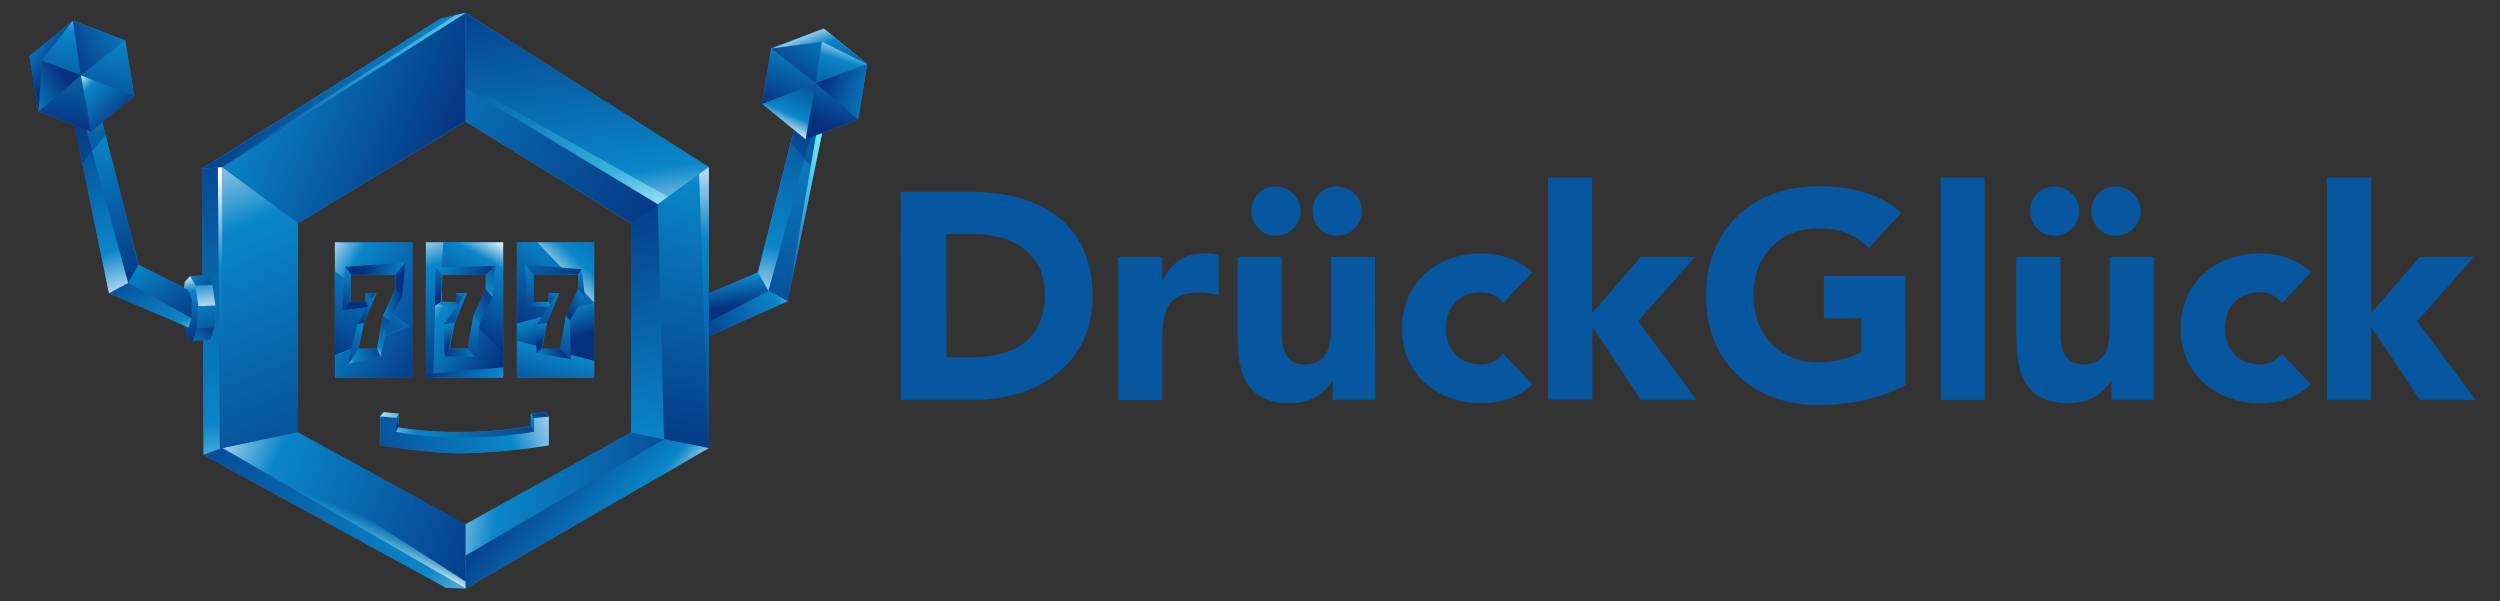 <?xml version="1.0" encoding="utf-8"?>
<!-- Generator: Adobe Illustrator 21.0.0, SVG Export Plug-In . SVG Version: 6.00 Build 0)  -->
<svg version="1.1" id="uuid-d76f31ad-7a06-4c34-9079-18742ecefdd4"
	 xmlns="http://www.w3.org/2000/svg" xmlns:xlink="http://www.w3.org/1999/xlink" x="0px" y="0px" viewBox="0 0 948 228"
	 style="enable-background:new 0 0 948 228;" xml:space="preserve">
<rect x="0" y="0" width="948" height="228" fill="#333333" stroke="none"/>
<style type="text/css">
	.st0{fill:#0757A0;}
	.st1{display:none;}
	.st2{display:inline;fill:#0757A0;}
	.st3{fill:#1B7BD2;}
	.st4{fill:url(#SVGID_1_);}
	.st5{fill:url(#SVGID_2_);}
	.st6{fill:url(#SVGID_3_);}
	.st7{fill:url(#SVGID_4_);}
	.st8{fill:url(#SVGID_5_);}
	.st9{fill:url(#SVGID_6_);}
	.st10{fill:url(#SVGID_7_);}
	.st11{opacity:0.44;fill:#05317E;enable-background:new    ;}
	.st12{fill:url(#SVGID_8_);}
	.st13{fill:url(#SVGID_9_);}
	.st14{fill:url(#SVGID_10_);}
	.st15{fill:url(#SVGID_11_);}
	.st16{fill:url(#SVGID_12_);}
	.st17{fill:url(#SVGID_13_);}
	.st18{fill:url(#SVGID_14_);}
	.st19{fill:url(#SVGID_15_);}
	.st20{fill:url(#SVGID_16_);}
	.st21{fill:url(#SVGID_17_);}
	.st22{fill:url(#SVGID_18_);}
	.st23{fill:url(#SVGID_19_);}
	.st24{fill:url(#SVGID_20_);}
	.st25{fill:url(#SVGID_21_);}
	.st26{fill:#00A5F8;}
	.st27{fill:url(#SVGID_22_);}
	.st28{fill:url(#SVGID_23_);}
	.st29{fill:url(#SVGID_24_);}
	.st30{fill:url(#SVGID_25_);}
	.st31{fill:url(#SVGID_26_);}
	.st32{fill:url(#SVGID_27_);}
	.st33{fill:url(#SVGID_28_);}
	.st34{fill:url(#SVGID_29_);}
	.st35{fill:url(#SVGID_30_);}
	.st36{fill:url(#SVGID_31_);}
	.st37{fill:url(#SVGID_32_);}
	.st38{fill:url(#SVGID_33_);}
	.st39{fill:url(#SVGID_34_);}
	.st40{fill:url(#SVGID_35_);}
	.st41{fill:url(#SVGID_36_);}
	.st42{fill:url(#SVGID_37_);}
	.st43{fill:url(#SVGID_38_);}
	.st44{fill:url(#SVGID_39_);}
	.st45{fill:url(#SVGID_40_);}
	.st46{fill:url(#SVGID_41_);}
	.st47{fill:url(#SVGID_42_);}
	.st48{fill:url(#SVGID_43_);}
	.st49{fill:url(#SVGID_44_);}
	.st50{fill:url(#SVGID_45_);}
	.st51{fill:url(#SVGID_46_);}
	.st52{fill:url(#SVGID_47_);}
	.st53{fill:url(#SVGID_48_);}
	.st54{fill:url(#SVGID_49_);}
	.st55{fill:url(#SVGID_50_);}
	.st56{fill:url(#SVGID_51_);}
	.st57{fill:url(#SVGID_52_);}
	.st58{fill:url(#SVGID_53_);}
	.st59{fill:url(#SVGID_54_);}
	.st60{fill:url(#SVGID_55_);}
	.st61{fill:url(#SVGID_56_);}
	.st62{fill:url(#SVGID_57_);}
	.st63{fill:url(#SVGID_58_);}
	.st64{fill:url(#SVGID_59_);}
	.st65{fill:url(#SVGID_60_);}
	.st66{fill:url(#SVGID_61_);}
	.st67{fill:url(#SVGID_62_);}
	.st68{fill:url(#SVGID_63_);}
	.st69{fill:url(#SVGID_64_);}
	.st70{fill:url(#SVGID_65_);}
	.st71{fill:url(#SVGID_66_);}
	.st72{fill:url(#SVGID_67_);}
	.st73{fill:url(#SVGID_68_);}
	.st74{fill:url(#SVGID_69_);}
	.st75{fill:url(#SVGID_70_);}
	.st76{fill:url(#SVGID_71_);}
	.st77{fill:url(#SVGID_72_);}
	.st78{fill:url(#SVGID_73_);}
	.st79{fill:url(#SVGID_74_);}
	.st80{fill:url(#SVGID_75_);}
	.st81{fill:url(#SVGID_76_);}
	.st82{fill:url(#SVGID_77_);}
	.st83{fill:url(#SVGID_78_);}
	.st84{fill:url(#SVGID_79_);}
	.st85{fill:url(#SVGID_80_);}
	.st86{fill:url(#SVGID_81_);}
	.st87{fill:none;}
	.st88{fill:url(#SVGID_82_);}
	.st89{fill:url(#SVGID_83_);}
	.st90{fill:url(#SVGID_84_);}
	.st91{fill:url(#SVGID_85_);}
	.st92{fill:url(#SVGID_86_);}
	.st93{fill:url(#SVGID_87_);}
	.st94{fill:url(#SVGID_88_);}
	.st95{fill:url(#SVGID_89_);}
	.st96{fill:url(#SVGID_90_);}
	.st97{fill:url(#SVGID_91_);}
</style>
<g>
	<g>
		<path class="st0" d="M341.5,72.7h26.1c25.4,0,46.7,10.8,46.7,39.7c0,25.5-20.8,39.2-44.4,39.2h-28.4L341.5,72.7L341.5,72.7z
			 M358.9,135.5h9c16.2,0,28.3-6.1,28.3-24.1c0-15.5-12.4-22.7-27.1-22.7h-10.3L358.9,135.5L358.9,135.5z"/>
		<path class="st0" d="M424,97.4h16.7v8.7h0.2c3.6-6.6,8.2-10,15.6-10c1.9,0,4,0.1,5.6,0.6V112c-2.3-0.7-4.7-1.1-7.1-1.1
			c-12.7,0-14.3,7.4-14.3,18.2v22.6H424V97.4L424,97.4z"/>
		<path class="st0" d="M521.5,151.6h-16.1v-7.4h-0.2c-2.2,4.2-7.7,8.7-15.8,8.7c-16.9,0-20.1-11.1-20.1-25.6V97.4H486v26.5
			c0,6.2,0.1,14.3,8.7,14.3s10-6.8,10-13.8v-27h16.7L521.5,151.6L521.5,151.6z M474.5,79.8c0-4.8,4.1-9.1,9-9.1s9.7,3.8,9.7,9.1
			s-4,9.6-9.5,9.6C478.3,89.4,474.5,84.9,474.5,79.8z M497.7,79.8c0-4.8,4.1-9.1,9-9.1s9.7,3.8,9.7,9.1s-4,9.6-9.5,9.6
			S497.7,84.9,497.7,79.8z"/>
		<path class="st0" d="M570,114.9c-1.7-2.3-4.8-4.1-8.3-4.1c-8.4,0-13.4,5.6-13.4,13.7c0,8.1,5,13.7,13.4,13.7
			c3.7,0,6.4-1.9,8.3-4.1l11,11.6c-5.2,5.4-12.9,7.2-19.3,7.2c-16.7,0-30.1-11.1-30.1-28.4s13.4-28.4,30.1-28.4
			c6.4,0,14,1.9,19.3,7.2L570,114.9L570,114.9z"/>
		<path class="st0" d="M587,67.3h16.7v51.5l18.5-21.4h20.5l-21.5,24.4l22.1,29.8h-21.1L604,124.1h-0.2v27.4H587V67.3L587,67.3z"/>
		<path class="st0" d="M722.6,146c-10.3,5.4-21.5,7.6-33.1,7.6c-24.6,0-42.6-16.2-42.6-41.5s17.9-41.5,42.6-41.5
			c12.5,0,23.5,2.8,31.4,10.1l-12.3,13.4c-4.7-4.9-10.4-7.5-19.2-7.5c-14.8,0-24.5,10.7-24.5,25.4s9.7,25.4,24.5,25.4
			c7.6,0,13.1-2.1,16.4-3.9v-12.8h-14.2v-16.1h30.9L722.6,146L722.6,146z"/>
		<path class="st0" d="M735.9,67.3h16.7v84.3h-16.7V67.3z"/>
		<path class="st0" d="M816.8,151.6h-16.1v-7.4h-0.2c-2.2,4.2-7.7,8.7-15.8,8.7c-16.9,0-20.1-11.1-20.1-25.6V97.4h16.7v26.5
			c0,6.2,0.1,14.3,8.7,14.3c8.6,0,10-6.8,10-13.8v-27h16.7L816.8,151.6L816.8,151.6z M769.8,79.8c0-4.8,4.1-9.1,9-9.1
			s9.7,3.8,9.7,9.1s-4,9.6-9.5,9.6S769.8,84.9,769.8,79.8z M793,79.8c0-4.8,4.1-9.1,9-9.1s9.7,3.8,9.7,9.1s-4,9.6-9.5,9.6
			C796.8,89.4,793,84.9,793,79.8L793,79.8z"/>
		<path class="st0" d="M865.3,114.9c-1.7-2.3-4.8-4.1-8.2-4.1c-8.4,0-13.4,5.6-13.4,13.7c0,8.1,5,13.7,13.4,13.7
			c3.7,0,6.4-1.9,8.2-4.1l11,11.6c-5.2,5.4-12.9,7.2-19.3,7.2c-16.7,0-30.1-11.1-30.1-28.4s13.4-28.4,30.1-28.4
			c6.4,0,14,1.9,19.3,7.2L865.3,114.9L865.3,114.9z"/>
		<path class="st0" d="M882.4,67.3h16.7v51.5l18.5-21.4h20.5l-21.5,24.4l22.1,29.8h-21.1l-18.3-27.4h-0.2v27.4h-16.7V67.3
			L882.4,67.3z"/>
	</g>
	<g class="st1">
		<path class="st2" d="M382.8,186.9h16.6c2.8,0,5.4,0.4,8,1.3s4.9,2.2,6.8,3.9c2,1.7,3.6,3.9,4.8,6.6c1.2,2.6,1.8,5.7,1.8,9.3
			s-0.7,6.7-2,9.4c-1.4,2.6-3.1,4.8-5.3,6.5c-2.2,1.7-4.6,3-7.2,3.9s-5.2,1.3-7.8,1.3h-15.7L382.8,186.9L382.8,186.9z M395.9,222.3
			c2.3,0,4.6-0.3,6.6-0.8c2.1-0.5,3.9-1.4,5.4-2.5c1.6-1.1,2.8-2.6,3.7-4.4c0.9-1.8,1.3-4,1.3-6.6s-0.4-4.7-1.2-6.5
			s-1.9-3.3-3.3-4.4s-3.1-2-5-2.5s-4-0.8-6.3-0.8h-6.8v28.6h5.6V222.3z"/>
		<path class="st2" d="M433,217.3c0.2,2.1,1.1,3.8,2.5,5s3.2,1.8,5.2,1.8c1.8,0,3.3-0.4,4.5-1.1s2.3-1.7,3.2-2.8l5.1,3.9
			c-1.7,2.1-3.5,3.5-5.6,4.4s-4.2,1.3-6.5,1.3c-2.1,0-4.2-0.4-6.1-1.1s-3.6-1.7-4.9-3s-2.5-2.9-3.3-4.7c-0.8-1.8-1.2-3.9-1.2-6.2
			s0.4-4.3,1.2-6.2c0.8-1.8,1.9-3.4,3.3-4.7c1.4-1.3,3-2.3,4.9-3s3.9-1.1,6.1-1.1c2,0,3.8,0.3,5.4,1c1.7,0.7,3,1.7,4.2,3
			s2.1,2.9,2.7,4.8c0.7,1.9,1,4.1,1,6.6v2L433,217.3L433,217.3z M447.7,211.9c0-2.1-0.7-3.8-2-5s-3-1.8-5.3-1.8
			c-2.1,0-3.8,0.6-5.1,1.8c-1.3,1.2-2,2.9-2.3,4.9h14.7V211.9z"/>
		<path class="st2" d="M460.6,190.8c0-1.1,0.4-2.1,1.3-3s1.9-1.3,3.2-1.3s2.4,0.4,3.3,1.2s1.3,1.8,1.3,3.1c0,1.2-0.4,2.3-1.3,3.1
			c-0.9,0.8-2,1.2-3.3,1.2s-2.4-0.4-3.2-1.3S460.6,191.9,460.6,190.8z M461.6,200.5h7.1v28.6h-7.1V200.5z"/>
		<path class="st2" d="M477.2,200.5h6.8v4.6h0.1c0.7-1.4,1.7-2.7,3.1-3.7s3.3-1.6,5.7-1.6c1.9,0,3.5,0.3,4.8,1
			c1.3,0.6,2.4,1.5,3.2,2.5c0.8,1,1.4,2.2,1.8,3.6s0.5,2.8,0.5,4.2v18h-7.1v-14.5c0-0.8,0-1.7-0.1-2.7s-0.3-1.9-0.6-2.7
			c-0.3-0.9-0.9-1.6-1.6-2.1c-0.7-0.6-1.7-0.9-2.9-0.9c-1.2,0-2.2,0.2-3,0.6s-1.5,0.9-2,1.6s-0.9,1.4-1.2,2.3
			c-0.2,0.9-0.3,1.8-0.3,2.7V229h-7.1L477.2,200.5L477.2,200.5z"/>
		<path class="st2" d="M517.1,217.3c0.2,2.1,1.1,3.8,2.5,5s3.2,1.8,5.2,1.8c1.8,0,3.3-0.4,4.5-1.1s2.3-1.7,3.2-2.8l5.1,3.9
			c-1.7,2.1-3.5,3.5-5.6,4.4s-4.2,1.3-6.5,1.3c-2.1,0-4.2-0.4-6.1-1.1c-1.9-0.7-3.6-1.7-4.9-3c-1.4-1.3-2.5-2.9-3.3-4.7
			c-0.8-1.8-1.2-3.9-1.2-6.2s0.4-4.3,1.2-6.2c0.8-1.8,1.9-3.4,3.3-4.7c1.4-1.3,3-2.3,4.9-3s3.9-1.1,6.1-1.1c2,0,3.8,0.3,5.4,1
			c1.7,0.7,3.1,1.7,4.2,3s2.1,2.9,2.7,4.8c0.7,1.9,1,4.1,1,6.6v2L517.1,217.3L517.1,217.3z M531.7,211.9c0-2.1-0.7-3.8-2-5
			s-3-1.8-5.3-1.8c-2.1,0-3.8,0.6-5.1,1.8s-2,2.9-2.3,4.9h14.7V211.9z"/>
		<path class="st2" d="M562.9,208.2c0-3.4,0.6-6.4,1.7-9.2c1.1-2.8,2.7-5.1,4.6-7s4.3-3.4,7-4.5c2.7-1,5.7-1.6,9-1.6s6.3,0.4,9,1.5
			c2.7,1,5.1,2.5,7.1,4.4s3.5,4.3,4.6,7s1.7,5.8,1.7,9.2c0,3.4-0.6,6.3-1.7,9c-1.1,2.7-2.7,5-4.6,7c-2,1.9-4.3,3.5-7.1,4.6
			c-2.7,1.1-5.7,1.7-9,1.7s-6.2-0.5-9-1.6s-5.1-2.5-7-4.5c-2-1.9-3.5-4.2-4.6-6.9C563.5,214.4,562.9,211.5,562.9,208.2L562.9,208.2z
			 M570.8,207.7c0,2.3,0.3,4.3,1,6.2c0.7,1.9,1.7,3.6,2.9,4.9c1.3,1.4,2.8,2.5,4.6,3.3s3.7,1.2,5.9,1.2s4.2-0.4,6-1.2
			s3.3-1.9,4.6-3.3s2.3-3,2.9-4.9c0.7-1.9,1-4,1-6.2c0-2.1-0.3-4.1-1-5.9s-1.7-3.4-2.9-4.8c-1.3-1.4-2.8-2.4-4.6-3.2
			c-1.8-0.8-3.8-1.2-6-1.2s-4.2,0.4-5.9,1.2c-1.8,0.8-3.3,1.8-4.6,3.2c-1.3,1.4-2.3,3-2.9,4.8C571.1,203.6,570.8,205.6,570.8,207.7z
			"/>
		<path class="st2" d="M614.6,200.5h6.8v4.6h0.1c0.7-1.4,1.7-2.7,3.1-3.7c1.4-1,3.3-1.6,5.7-1.6c1.9,0,3.5,0.3,4.8,1
			c1.3,0.6,2.4,1.5,3.2,2.5s1.4,2.2,1.8,3.6c0.4,1.3,0.5,2.8,0.5,4.2v18h-7.1v-14.5c0-0.8,0-1.7-0.1-2.7s-0.3-1.9-0.6-2.7
			s-0.9-1.6-1.6-2.1c-0.7-0.6-1.7-0.9-2.9-0.9s-2.2,0.2-3,0.6s-1.5,0.9-2,1.6s-0.9,1.4-1.2,2.3c-0.2,0.9-0.4,1.8-0.4,2.7V229h-7.1
			V200.5L614.6,200.5z"/>
		<path class="st2" d="M649,184.1h7.1v45H649V184.1z"/>
		<path class="st2" d="M663.7,190.8c0-1.1,0.4-2.1,1.3-3c0.9-0.9,1.9-1.3,3.2-1.3s2.4,0.4,3.3,1.2c0.9,0.8,1.3,1.8,1.3,3.1
			c0,1.2-0.4,2.3-1.3,3.1c-0.9,0.8-2,1.2-3.3,1.2s-2.4-0.4-3.2-1.3C664.1,192.9,663.7,191.9,663.7,190.8z M664.7,200.5h7.1v28.6
			h-7.1V200.5z"/>
		<path class="st2" d="M680.3,200.5h6.8v4.6h0.1c0.7-1.4,1.7-2.7,3.1-3.7c1.4-1,3.3-1.6,5.7-1.6c1.9,0,3.5,0.3,4.8,1
			c1.3,0.6,2.4,1.5,3.2,2.5s1.4,2.2,1.8,3.6c0.3,1.3,0.5,2.8,0.5,4.2v18h-7.1v-14.5c0-0.8,0-1.7-0.1-2.7s-0.3-1.9-0.6-2.7
			c-0.3-0.9-0.9-1.6-1.6-2.1c-0.7-0.6-1.7-0.9-2.9-0.9s-2.2,0.2-3,0.6s-1.5,0.9-2,1.6s-0.9,1.4-1.2,2.3c-0.2,0.9-0.3,1.8-0.3,2.7
			V229h-7.1L680.3,200.5L680.3,200.5z"/>
		<path class="st2" d="M720.2,217.3c0.2,2.1,1.1,3.8,2.5,5s3.2,1.8,5.2,1.8c1.8,0,3.3-0.4,4.5-1.1s2.3-1.7,3.2-2.8l5.1,3.9
			c-1.7,2.1-3.5,3.5-5.6,4.4s-4.2,1.3-6.5,1.3c-2.1,0-4.2-0.4-6.1-1.1c-1.9-0.7-3.6-1.7-4.9-3c-1.4-1.3-2.5-2.9-3.3-4.7
			c-0.8-1.8-1.2-3.9-1.2-6.2s0.4-4.3,1.2-6.2c0.8-1.8,1.9-3.4,3.3-4.7c1.4-1.3,3-2.3,4.9-3s3.9-1.1,6.1-1.1c2,0,3.8,0.3,5.4,1
			c1.7,0.7,3.1,1.7,4.2,3s2.1,2.9,2.7,4.8c0.7,1.9,1,4.1,1,6.6v2L720.2,217.3L720.2,217.3z M734.8,211.9c0-2.1-0.7-3.8-2-5
			s-3-1.8-5.3-1.8c-2.1,0-3.8,0.6-5.1,1.8s-2,2.9-2.3,4.9h14.7V211.9z"/>
		<path class="st2" d="M789,196c-0.8-1.1-1.9-2-3.2-2.5s-2.7-0.8-4.2-0.8c-0.9,0-1.7,0.1-2.5,0.3s-1.5,0.5-2.2,1
			c-0.7,0.4-1.2,1-1.6,1.7c-0.4,0.7-0.6,1.5-0.6,2.5c0,1.4,0.5,2.5,1.5,3.3s2.2,1.4,3.7,2s3.1,1.1,4.8,1.6s3.4,1.2,4.8,2.1
			s2.7,2.1,3.7,3.6s1.5,3.5,1.5,6c0,2.3-0.4,4.2-1.3,5.9c-0.8,1.7-2,3.1-3.4,4.2s-3,1.9-4.9,2.5s-3.8,0.8-5.9,0.8
			c-2.6,0-5.1-0.4-7.6-1.3c-2.4-0.9-4.5-2.3-6.2-4.4l5.7-5.5c0.9,1.4,2.1,2.5,3.6,3.2c1.5,0.8,3.1,1.2,4.7,1.2
			c0.9,0,1.7-0.1,2.6-0.4c0.9-0.2,1.7-0.6,2.4-1.1s1.3-1.1,1.7-1.8s0.7-1.6,0.7-2.5c0-1.5-0.5-2.7-1.5-3.6c-1-0.8-2.2-1.5-3.7-2.1
			s-3.1-1.1-4.8-1.6s-3.4-1.2-4.8-2.1c-1.5-0.9-2.7-2.1-3.7-3.6s-1.5-3.5-1.5-6c0-2.2,0.4-4.1,1.3-5.7c0.9-1.6,2.1-2.9,3.5-4
			c1.4-1,3.1-1.8,5-2.3s3.8-0.8,5.7-0.8c2.2,0,4.4,0.3,6.5,1s4,1.8,5.6,3.3L789,196L789,196z"/>
		<path class="st2" d="M801.8,184.1h7.1v45h-7.1V184.1z"/>
		<path class="st2" d="M815.9,214.8c0-2.3,0.4-4.3,1.2-6.2c0.8-1.8,1.9-3.4,3.3-4.7c1.4-1.3,3-2.3,4.9-3s3.9-1.1,6.1-1.1
			s4.2,0.4,6.1,1.1s3.6,1.7,4.9,3c1.4,1.3,2.5,2.9,3.3,4.7c0.8,1.8,1.2,3.9,1.2,6.2c0,2.3-0.4,4.3-1.2,6.2c-0.8,1.8-1.9,3.4-3.3,4.7
			c-1.4,1.3-3,2.3-4.9,3s-3.9,1.1-6.1,1.1s-4.2-0.4-6.1-1.1c-1.9-0.7-3.6-1.7-4.9-3c-1.4-1.3-2.5-2.9-3.3-4.7
			C816.3,219.1,815.9,217,815.9,214.8z M823,214.8c0,1.1,0.2,2.2,0.6,3.2c0.4,1,0.9,1.9,1.7,2.7c0.7,0.8,1.6,1.4,2.7,1.9
			c1,0.5,2.2,0.7,3.5,0.7s2.5-0.2,3.5-0.7s1.9-1.1,2.7-1.9c0.7-0.8,1.3-1.7,1.7-2.7s0.6-2.1,0.6-3.2s-0.2-2.2-0.6-3.2
			c-0.4-1-0.9-1.9-1.7-2.7c-0.7-0.8-1.6-1.4-2.7-1.9c-1-0.5-2.2-0.7-3.5-0.7s-2.5,0.2-3.5,0.7s-1.9,1.1-2.7,1.9
			c-0.7,0.8-1.3,1.7-1.7,2.7C823.2,212.6,823,213.6,823,214.8z"/>
		<path class="st2" d="M850.4,206.6v-6.1h5.9v-8.3h7.1v8.3h7.9v6.1h-7.9v12.5c0,1.4,0.3,2.6,0.8,3.4s1.6,1.3,3.2,1.3
			c0.6,0,1.3-0.1,2.1-0.2c0.7-0.1,1.3-0.4,1.8-0.7v6c-0.7,0.4-1.7,0.6-2.8,0.7s-2,0.2-2.9,0.2c-1.9,0-3.5-0.2-4.7-0.6
			s-2.2-1-2.9-1.9s-1.2-1.9-1.4-3.2c-0.3-1.3-0.4-2.7-0.4-4.4v-13.1L850.4,206.6L850.4,206.6z"/>
		<path class="st2" d="M893.2,208.4c-1.4-1.9-3.3-2.9-5.6-2.9c-1,0-1.9,0.2-2.8,0.7c-0.9,0.5-1.4,1.3-1.4,2.3c0,0.9,0.4,1.5,1.1,1.9
			c0.7,0.4,1.7,0.7,2.9,1s2.4,0.6,3.7,0.9s2.6,0.8,3.7,1.4c1.1,0.6,2.1,1.5,2.9,2.5c0.8,1.1,1.1,2.5,1.1,4.4c0,1.7-0.4,3.1-1.1,4.3
			c-0.7,1.2-1.7,2.1-2.9,2.8s-2.5,1.2-4,1.5s-2.9,0.5-4.4,0.5c-2.2,0-4.3-0.3-6.1-1c-1.9-0.6-3.5-1.8-5-3.4l4.8-4.5
			c0.9,1,1.9,1.9,2.9,2.5c1,0.7,2.3,1,3.8,1c0.5,0,1-0.1,1.6-0.2s1.1-0.3,1.6-0.6c0.5-0.3,0.9-0.6,1.2-1s0.4-0.9,0.4-1.5
			c0-1-0.4-1.7-1.1-2.2c-0.7-0.5-1.7-0.9-2.9-1.2c-1.2-0.3-2.4-0.6-3.7-0.8c-1.3-0.3-2.6-0.7-3.7-1.3c-1.2-0.6-2.1-1.4-2.9-2.4
			c-0.7-1-1.1-2.5-1.1-4.3c0-1.6,0.3-3,1-4.1c0.7-1.2,1.5-2.1,2.6-2.9c1.1-0.7,2.3-1.3,3.7-1.7s2.8-0.5,4.2-0.5c1.9,0,3.8,0.3,5.7,1
			s3.4,1.8,4.5,3.4L893.2,208.4L893.2,208.4z"/>
	</g>
</g>
<g>
	<g>
		<path class="st3" d="M208.1,168.9v-11l0,0l0,0l-1.4-1.6l-5.4,0.5v4.6c0,0-9.1,2.2-24.7,2.4s-25.5-1.8-25.5-1.8l0.2-5.2l-5.7-0.6
			l-1.4,1.6l0,0l0,0l0,0l0,0l-0.2,11c0,0,20.2,3.4,32.5,3C192.2,171.6,208.1,168.9,208.1,168.9L208.1,168.9z"/>
		<path class="st3" d="M156.3,91.9H127v51.3h29.3V91.9z M149.9,109.7l-4.7,10.1l-2.3,12.5v-0.1l-7,0.1l2.1-9.9l-0.2,0.1l0,0l0.2-0.1
			l4.6-11.1v-0.1h-4v3.3h-5.7v-5.8l0.1-4.5h16.8L149.9,109.7L149.9,109.7z"/>
		<path class="st3" d="M225.3,136.9v-45H196v51.3h29.3V136.9z M207.4,122.4l-0.3,0.1l0,0L207.4,122.4l4.6-11.2h-4v3.3h-5.7v-10.3h17
			v5.5c-0.4,0.9-0.9,1.8-1.3,2.8l-3.3,7.2l-2.2,12.5l0,0l-7,0.1L207.4,122.4L207.4,122.4z"/>
		<path class="st3" d="M190.8,143.2V91.9h-29.3v51.3H190.8z M184.2,109.7c-0.4,0.9-0.9,1.8-1.3,2.8l-3.3,7.2l-2.2,12.5l0,0l-7,0.1
			l2.1-9.9l-0.3,0.1l0,0l0.3-0.1l4.6-11.2h-4v3.3h-5.7l0.4-10.3h16.6L184.2,109.7L184.2,109.7z"/>
		<path class="st3" d="M328.8,24.3l-16.5-13.5l-19.9,7.5l-3.4,21l12.1,9.9l-0.4,1.6l-0.9,3.2l0,0l-12.5,49.3l-18.6,8v-48l0,0l0,0
			L176.5,4.8l0,0l0,0l-3.9,0.9l0,0L167,7.1L76.6,64l0.2,40.5l-4.7,0.2l-2,2.1l-0.3,2.3l-17.2-8.7L40,51.1l0,0l-0.6-2.3l-0.6-2.5
			l12.1-9.9l-3.4-21L27.6,7.9L11.2,21.3l3.4,21l13.7,5.2l13.1,63.7l28.5,12.2l1.3,4.9l2.1,0.8L77,129l0.2,43.5l92,50.4l7.3,0.3l0,0
			l92.2-53.3v-0.6v0.6v-42.4l29.9-13.3l13.1-63.7l13.7-5.2L328.8,24.3L328.8,24.3z M113,164L113,164V84.7l63.5-38.6l0,0l0,0l0,0
			l62.8,38.6V164l0,0l-62.8,34.9L113,164L113,164z"/>
	</g>
	<g>
		
			<linearGradient id="SVGID_1_" gradientUnits="userSpaceOnUse" x1="157.425" y1="571.259" x2="284.165" y2="585.621" gradientTransform="matrix(1 0 0 1 0 -387.89)">
			<stop  offset="0" style="stop-color:#FFFFFF"/>
			<stop  offset="0.25" style="stop-color:#0A86C9"/>
			<stop  offset="1" style="stop-color:#05317E"/>
		</linearGradient>
		<polygon class="st4" points="236.8,165.4 176.5,198.8 176.5,212.8 176.7,214.2 260.9,172.5 260.7,168.3 239.3,164 		"/>
		
			<linearGradient id="SVGID_2_" gradientUnits="userSpaceOnUse" x1="271.916" y1="585.198" x2="231.428" y2="452.385" gradientTransform="matrix(1 0 0 1 0 -387.89)">
			<stop  offset="0" style="stop-color:#FFFFFF"/>
			<stop  offset="0.25" style="stop-color:#0A86C9"/>
			<stop  offset="1" style="stop-color:#05317E"/>
		</linearGradient>
		<polygon class="st5" points="239.3,163.9 239.3,164 260.7,168.3 256.3,72.4 239.3,84.6 		"/>
		
			<linearGradient id="SVGID_3_" gradientUnits="userSpaceOnUse" x1="109.478" y1="373.536" x2="266.792" y2="478.077" gradientTransform="matrix(1 0 0 1 0 -387.89)">
			<stop  offset="0" style="stop-color:#FFFFFF"/>
			<stop  offset="0.25" style="stop-color:#0A86C9"/>
			<stop  offset="0.95" style="stop-color:#05317E"/>
		</linearGradient>
		<polygon class="st6" points="245.2,61.5 176.6,31.9 176.5,46 239.3,84.6 256.7,73.1 256,67.2 		"/>
		
			<linearGradient id="SVGID_4_" gradientUnits="userSpaceOnUse" x1="304.417" y1="493.869" x2="261.462" y2="519.047" gradientTransform="matrix(1 0 0 1 0 -387.89)">
			<stop  offset="0" style="stop-color:#FFFFFF"/>
			<stop  offset="0.25" style="stop-color:#0A86C9"/>
			<stop  offset="1" style="stop-color:#05317E"/>
		</linearGradient>
		<polygon class="st7" points="268.5,127.6 298.7,114.2 292.4,109.3 266.9,123.1 		"/>
		
			<linearGradient id="SVGID_5_" gradientUnits="userSpaceOnUse" x1="277.541" y1="489.629" x2="279.12" y2="504.313" gradientTransform="matrix(1 0 0 1 0 -387.89)">
			<stop  offset="0" style="stop-color:#FFFFFF"/>
			<stop  offset="0.25" style="stop-color:#0A86C9"/>
			<stop  offset="1" style="stop-color:#05317E"/>
		</linearGradient>
		<polygon class="st8" points="266.9,112.2 287.5,103.4 291.4,110.3 266.9,123.1 		"/>
		
			<linearGradient id="SVGID_6_" gradientUnits="userSpaceOnUse" x1="292.413" y1="509.712" x2="308.212" y2="398.623" gradientTransform="matrix(1 0 0 1 0 -387.89)">
			<stop  offset="0" style="stop-color:#FFFFFF"/>
			<stop  offset="0.25" style="stop-color:#0A86C9"/>
			<stop  offset="1" style="stop-color:#05317E"/>
		</linearGradient>
		<polygon class="st9" points="291.4,110.3 310.9,44.8 302.5,44 287.5,103.4 		"/>
		
			<linearGradient id="SVGID_7_" gradientUnits="userSpaceOnUse" x1="302" y1="397.652" x2="302" y2="542.313" gradientTransform="matrix(1 0 0 1 0 -387.89)">
			<stop  offset="0" style="stop-color:#FFFFFF"/>
			<stop  offset="0.25" style="stop-color:#0A86C9"/>
			<stop  offset="1" style="stop-color:#05317E"/>
		</linearGradient>
		<polygon class="st10" points="298.7,114.2 312.6,46.5 309.2,45.2 291.4,110.3 		"/>
		<polygon class="st11" points="302.1,45.8 299.9,54.1 308.8,64.8 311.7,50.5 		"/>
		
			<linearGradient id="SVGID_8_" gradientUnits="userSpaceOnUse" x1="311.006" y1="436.505" x2="298.423" y2="499.991" gradientTransform="matrix(1 0 0 1 0 -387.89)">
			<stop  offset="0" style="stop-color:#75F2FD"/>
			<stop  offset="1" style="stop-color:#0757A0"/>
		</linearGradient>
		<polygon class="st12" points="311.8,50.2 310.4,46.9 309.9,48.6 298.7,114.2 		"/>
		
			<linearGradient id="SVGID_9_" gradientUnits="userSpaceOnUse" x1="279.033" y1="422.612" x2="246.939" y2="565.796" gradientTransform="matrix(1 0 0 1 0 -387.89)">
			<stop  offset="0" style="stop-color:#FFFFFF"/>
			<stop  offset="0.25" style="stop-color:#0A86C9"/>
			<stop  offset="1" style="stop-color:#05317E"/>
		</linearGradient>
		<polygon class="st13" points="268.8,63.4 268.8,63.4 249.4,77.4 251.9,170.1 268.8,169.9 		"/>
		
			<linearGradient id="SVGID_10_" gradientUnits="userSpaceOnUse" x1="72.676" y1="552.559" x2="196.11" y2="601.935" gradientTransform="matrix(1 0 0 1 0 -387.89)">
			<stop  offset="0" style="stop-color:#FFFFFF"/>
			<stop  offset="0.25" style="stop-color:#0A86C9"/>
			<stop  offset="1" style="stop-color:#05317E"/>
		</linearGradient>
		<polygon class="st14" points="113,164 113,163.9 84.3,169.9 84.3,169.9 176.5,223.1 176.5,198.8 		"/>
		
			<linearGradient id="SVGID_11_" gradientUnits="userSpaceOnUse" x1="242.69" y1="600.982" x2="195.635" y2="562.023" gradientTransform="matrix(1 0 0 1 0 -387.89)">
			<stop  offset="0" style="stop-color:#FFFFFF"/>
			<stop  offset="0.25" style="stop-color:#0A86C9"/>
			<stop  offset="1" style="stop-color:#05317E"/>
		</linearGradient>
		<polygon class="st15" points="268.8,169.9 251.9,166.5 176.5,210.7 176.5,201.5 176.5,223.1 176.5,223.1 		"/>
		
			<linearGradient id="SVGID_12_" gradientUnits="userSpaceOnUse" x1="66.359" y1="436.206" x2="133.011" y2="599.134" gradientTransform="matrix(1 0 0 1 0 -387.89)">
			<stop  offset="0" style="stop-color:#FFFFFF"/>
			<stop  offset="0.25" style="stop-color:#0A86C9"/>
			<stop  offset="1" style="stop-color:#05317E"/>
		</linearGradient>
		<polygon class="st16" points="84.3,169.9 113,163.9 113,84.6 84.3,63.4 		"/>
		
			<linearGradient id="SVGID_13_" gradientUnits="userSpaceOnUse" x1="229.087" y1="483.792" x2="213.532" y2="369.002" gradientTransform="matrix(1 0 0 1 0 -387.89)">
			<stop  offset="0" style="stop-color:#FFFFFF"/>
			<stop  offset="0.25" style="stop-color:#0A86C9"/>
			<stop  offset="1" style="stop-color:#05317E"/>
		</linearGradient>
		<polygon class="st17" points="268.8,63.4 176.5,4.9 176.5,33.4 249.4,77.4 		"/>
		
			<linearGradient id="SVGID_14_" gradientUnits="userSpaceOnUse" x1="71.405" y1="401.257" x2="174.102" y2="445.199" gradientTransform="matrix(1 0 0 1 0 -387.89)">
			<stop  offset="0" style="stop-color:#FFFFFF"/>
			<stop  offset="0.25" style="stop-color:#0A86C9"/>
			<stop  offset="1" style="stop-color:#05317E"/>
		</linearGradient>
		<polygon class="st18" points="176.5,4.9 84.3,63.4 113,84.6 176.5,46 		"/>
		
			<linearGradient id="SVGID_15_" gradientUnits="userSpaceOnUse" x1="125.163" y1="597.859" x2="132.073" y2="580.087" gradientTransform="matrix(1 0 0 1 0 -387.89)">
			<stop  offset="0.27" style="stop-color:#FFFFFF"/>
			<stop  offset="0.96" style="stop-color:#2BEDFD;stop-opacity:0"/>
		</linearGradient>
		<polygon class="st19" points="92.4,166.4 84.3,169.9 84.3,169.9 176.5,223.1 176.5,220.5 		"/>
		
			<linearGradient id="SVGID_16_" gradientUnits="userSpaceOnUse" x1="264.903" y1="442.052" x2="273.786" y2="584.495" gradientTransform="matrix(1 0 0 1 0 -387.89)">
			<stop  offset="0" style="stop-color:#FFFFFF"/>
			<stop  offset="0.25" style="stop-color:#0A86C9"/>
			<stop  offset="1" style="stop-color:#05317E"/>
		</linearGradient>
		<polygon class="st20" points="268.8,63.4 265.1,66 268.1,152.9 268.8,169.9 		"/>
		
			<linearGradient id="SVGID_17_" gradientUnits="userSpaceOnUse" x1="348.468" y1="533.655" x2="176.651" y2="415.656" gradientTransform="matrix(1 0 0 1 0 -387.89)">
			<stop  offset="0.27" style="stop-color:#FFFFFF"/>
			<stop  offset="0.96" style="stop-color:#2BEDFD;stop-opacity:0"/>
		</linearGradient>
		<polygon class="st21" points="253.2,74.6 249.4,77.4 176.5,33.4 176.5,31.5 		"/>
		<g>
			<g>
				
					<linearGradient id="SVGID_18_" gradientUnits="userSpaceOnUse" x1="139.243" y1="542.568" x2="216.021" y2="557.549" gradientTransform="matrix(1 0 0 1 0 -387.89)">
					<stop  offset="0" style="stop-color:#FFFFFF"/>
					<stop  offset="0.25" style="stop-color:#0A86C9"/>
					<stop  offset="1" style="stop-color:#05317E"/>
				</linearGradient>
				<path class="st22" d="M207.2,160.3l0.8-2.3l-1.4-1.6l-5.4,0.5v4.6c0,0-9.1,2.2-24.7,2.4s-25.5-1.8-25.5-1.8l0.2-5.2l-5.7-0.6
					l-1.4,1.6l2.1,3.5c0,0-0.6,3.9-0.8,5.9c7.2,1.3,15.5,2.1,22.7,2.4c12.5,0.6,25-0.2,37.4-2.4
					C205.2,165.4,207.3,162.3,207.2,160.3C207.3,160.4,207.2,160.3,207.2,160.3L207.2,160.3z"/>
				
					<linearGradient id="SVGID_19_" gradientUnits="userSpaceOnUse" x1="216.682" y1="538.057" x2="113.985" y2="571.628" gradientTransform="matrix(1 0 0 1 0 -387.89)">
					<stop  offset="0" style="stop-color:#FFFFFF"/>
					<stop  offset="0.25" style="stop-color:#0A86C9"/>
					<stop  offset="1" style="stop-color:#05317E"/>
				</linearGradient>
				<path class="st23" d="M208.1,158l-5.7,0.5l0.1,5.2c0,0-10.9,2.1-25.7,2.3s-26.7-2.3-26.7-2.3l0.2-5.2l-6-0.6l-0.2,11
					c0,0,20.2,3.4,32.5,3c15.6-0.4,31.5-3,31.5-3L208.1,158L208.1,158z"/>
			</g>
			
				<linearGradient id="SVGID_20_" gradientUnits="userSpaceOnUse" x1="153.176" y1="539.191" x2="150.249" y2="549.769" gradientTransform="matrix(1 0 0 1 0 -387.89)">
				<stop  offset="0" style="stop-color:#FFFFFF"/>
				<stop  offset="0.25" style="stop-color:#0A86C9"/>
				<stop  offset="1" style="stop-color:#05317E"/>
			</linearGradient>
			<polygon class="st24" points="151.3,156.9 150.3,158.5 150.1,163.7 151.1,162 			"/>
			
				<linearGradient id="SVGID_21_" gradientUnits="userSpaceOnUse" x1="198.672" y1="545.677" x2="207.477" y2="552.503" gradientTransform="matrix(1 0 0 1 0 -387.89)">
				<stop  offset="0" style="stop-color:#FFFFFF"/>
				<stop  offset="0.25" style="stop-color:#0A86C9"/>
				<stop  offset="1" style="stop-color:#05317E"/>
			</linearGradient>
			<polygon class="st25" points="201.3,156.9 202.4,158.5 202.4,163.6 201.3,161.5 			"/>
		</g>
		<polygon class="st26" points="167.1,7.2 76.6,64 84.3,63.4 176.5,4.9 		"/>
		
			<linearGradient id="SVGID_22_" gradientUnits="userSpaceOnUse" x1="216.742" y1="382.425" x2="51.345" y2="456.483" gradientTransform="matrix(1 0 0 1 0 -387.89)">
			<stop  offset="0" style="stop-color:#FFFFFF"/>
			<stop  offset="0.25" style="stop-color:#0A86C9"/>
			<stop  offset="1" style="stop-color:#05317E"/>
		</linearGradient>
		<polygon class="st27" points="167.1,7.2 76.6,64 84.3,63.4 176.5,4.9 		"/>
		
			<linearGradient id="SVGID_23_" gradientUnits="userSpaceOnUse" x1="91.062" y1="593.551" x2="69.584" y2="410.872" gradientTransform="matrix(1 0 0 1 0 -387.89)">
			<stop  offset="0" style="stop-color:#FFFFFF"/>
			<stop  offset="0.25" style="stop-color:#0A86C9"/>
			<stop  offset="1" style="stop-color:#05317E"/>
		</linearGradient>
		<polygon class="st28" points="84.3,169.9 77.2,172.5 76.6,64 84.3,63.4 		"/>
		
			<linearGradient id="SVGID_24_" gradientUnits="userSpaceOnUse" x1="192.759" y1="639.284" x2="50.071" y2="523.257" gradientTransform="matrix(1 0 0 1 0 -387.89)">
			<stop  offset="0" style="stop-color:#FFFFFF"/>
			<stop  offset="0.25" style="stop-color:#0A86C9"/>
			<stop  offset="1" style="stop-color:#05317E"/>
		</linearGradient>
		<polygon class="st29" points="169.2,222.9 77.2,172.5 84.3,169.9 176.5,223.1 		"/>
		
			<linearGradient id="SVGID_25_" gradientUnits="userSpaceOnUse" x1="66.156" y1="488.841" x2="85.41" y2="499.039" gradientTransform="matrix(1 0 0 1 0 -387.89)">
			<stop  offset="0" style="stop-color:#FFFFFF"/>
			<stop  offset="0.25" style="stop-color:#0A86C9"/>
			<stop  offset="1" style="stop-color:#05317E"/>
		</linearGradient>
		<polygon class="st30" points="72.1,104.7 78.6,104.4 80.6,108.1 74.1,108.3 		"/>
		
			<linearGradient id="SVGID_26_" gradientUnits="userSpaceOnUse" x1="69.35" y1="522.509" x2="80.54" y2="511.151" gradientTransform="matrix(1 0 0 1 0 -387.89)">
			<stop  offset="0" style="stop-color:#FFFFFF"/>
			<stop  offset="0.25" style="stop-color:#0A86C9"/>
			<stop  offset="1" style="stop-color:#05317E"/>
		</linearGradient>
		<polygon class="st31" points="74.8,124.3 81.3,124.1 79.7,128.9 73.2,129.1 		"/>
		
			<linearGradient id="SVGID_27_" gradientUnits="userSpaceOnUse" x1="69.936" y1="492.067" x2="74.133" y2="517" gradientTransform="matrix(1 0 0 1 0 -387.89)">
			<stop  offset="0" style="stop-color:#FFFFFF"/>
			<stop  offset="0.25" style="stop-color:#0A86C9"/>
			<stop  offset="1" style="stop-color:#05317E"/>
		</linearGradient>
		<polygon class="st32" points="72.1,104.7 74.1,108.3 75.2,116.1 74.8,124.3 73.2,129.1 71.1,128.3 69.5,122.2 69.1,113.7 
			70.1,106.8 		"/>
		
			<linearGradient id="SVGID_28_" gradientUnits="userSpaceOnUse" x1="78.511" y1="508.501" x2="74.231" y2="448.928" gradientTransform="matrix(1 0 0 1 0 -387.89)">
			<stop  offset="0" style="stop-color:#FFFFFF"/>
			<stop  offset="0.25" style="stop-color:#0A86C9"/>
			<stop  offset="1" style="stop-color:#05317E"/>
		</linearGradient>
		<polygon class="st33" points="74.1,108.3 80.6,108.1 81.7,115.9 75.2,116.1 		"/>
		
			<linearGradient id="SVGID_29_" gradientUnits="userSpaceOnUse" x1="72.73" y1="494.397" x2="83.759" y2="521.554" gradientTransform="matrix(1 0 0 1 0 -387.89)">
			<stop  offset="0" style="stop-color:#FFFFFF"/>
			<stop  offset="0.25" style="stop-color:#0A86C9"/>
			<stop  offset="1" style="stop-color:#05317E"/>
		</linearGradient>
		<polygon class="st34" points="75.2,116.1 81.7,115.9 81.3,124.1 74.8,124.3 		"/>
		
			<linearGradient id="SVGID_30_" gradientUnits="userSpaceOnUse" x1="63.882" y1="523.157" x2="48.579" y2="480.201" gradientTransform="matrix(1 0 0 1 0 -387.89)">
			<stop  offset="0" style="stop-color:#FFFFFF"/>
			<stop  offset="0.25" style="stop-color:#0A86C9"/>
			<stop  offset="1" style="stop-color:#05317E"/>
		</linearGradient>
		<polygon class="st35" points="71.5,124.2 41.3,111.2 47.5,106.3 72.7,120.7 		"/>
		
			<linearGradient id="SVGID_31_" gradientUnits="userSpaceOnUse" x1="47.815" y1="478.003" x2="71.021" y2="513.553" gradientTransform="matrix(1 0 0 1 0 -387.89)">
			<stop  offset="0" style="stop-color:#FFFFFF"/>
			<stop  offset="0.25" style="stop-color:#0A86C9"/>
			<stop  offset="1" style="stop-color:#05317E"/>
		</linearGradient>
		<polygon class="st36" points="72.7,113.2 71.1,109.8 52.5,100.4 48.6,107.3 72.7,120.7 		"/>
		
			<linearGradient id="SVGID_32_" gradientUnits="userSpaceOnUse" x1="28.989" y1="419.587" x2="55.153" y2="498.582" gradientTransform="matrix(1 0 0 1 0 -387.89)">
			<stop  offset="0" style="stop-color:#FFFFFF"/>
			<stop  offset="0.25" style="stop-color:#0A86C9"/>
			<stop  offset="1" style="stop-color:#05317E"/>
		</linearGradient>
		<polygon class="st37" points="48.6,107.3 29.1,41.8 37.5,41 52.5,100.4 		"/>
		
			<linearGradient id="SVGID_33_" gradientUnits="userSpaceOnUse" x1="47.122" y1="505.228" x2="23.917" y2="418.827" gradientTransform="matrix(1 0 0 1 0 -387.89)">
			<stop  offset="0" style="stop-color:#FFFFFF"/>
			<stop  offset="0.25" style="stop-color:#0A86C9"/>
			<stop  offset="1" style="stop-color:#05317E"/>
		</linearGradient>
		<polygon class="st38" points="41.3,111.2 27.4,43.5 30.8,42.2 48.6,107.3 		"/>
		<polygon class="st11" points="38.8,46.3 40.1,51.2 31.2,61.7 28.2,47.5 		"/>
		
			<linearGradient id="SVGID_34_" gradientUnits="userSpaceOnUse" x1="36.072" y1="388.479" x2="27.183" y2="438.506" gradientTransform="matrix(1 0 0 1 0 -387.89)">
			<stop  offset="0" style="stop-color:#FFFFFF"/>
			<stop  offset="0.25" style="stop-color:#0A86C9"/>
			<stop  offset="1" style="stop-color:#05317E"/>
		</linearGradient>
		<polygon class="st39" points="14.6,42.3 11.2,21.3 27.6,7.9 47.5,15.4 50.9,36.4 34.5,49.9 		"/>
		
			<linearGradient id="SVGID_35_" gradientUnits="userSpaceOnUse" x1="59.535" y1="393.203" x2="22.071" y2="409.093" gradientTransform="matrix(1 0 0 1 0 -387.89)">
			<stop  offset="0" style="stop-color:#FFFFFF"/>
			<stop  offset="0.25" style="stop-color:#0A86C9"/>
			<stop  offset="1" style="stop-color:#05317E"/>
		</linearGradient>
		<polygon class="st40" points="27.6,7.9 30.7,28.5 47.5,15.4 		"/>
		
			<linearGradient id="SVGID_36_" gradientUnits="userSpaceOnUse" x1="2.043" y1="426.065" x2="22.78" y2="413.889" gradientTransform="matrix(1 0 0 1 0 -387.89)">
			<stop  offset="0" style="stop-color:#FFFFFF"/>
			<stop  offset="0.25" style="stop-color:#0A86C9"/>
			<stop  offset="1" style="stop-color:#05317E"/>
		</linearGradient>
		<polygon class="st41" points="14.6,42.3 30.7,28.5 11.2,21.3 		"/>
		
			<linearGradient id="SVGID_37_" gradientUnits="userSpaceOnUse" x1="28.094" y1="417.627" x2="46.877" y2="434.876" gradientTransform="matrix(1 0 0 1 0 -387.89)">
			<stop  offset="0" style="stop-color:#FFFFFF"/>
			<stop  offset="0.25" style="stop-color:#0A86C9"/>
			<stop  offset="1" style="stop-color:#05317E"/>
		</linearGradient>
		<polygon class="st42" points="50.9,36.4 30.7,28.6 34.5,49.9 		"/>
		
			<linearGradient id="SVGID_38_" gradientUnits="userSpaceOnUse" x1="80.022" y1="453.952" x2="90.613" y2="594.338" gradientTransform="matrix(1 0 0 1 0 -387.89)">
			<stop  offset="0" style="stop-color:#FFFFFF"/>
			<stop  offset="0.25" style="stop-color:#0A86C9"/>
			<stop  offset="1" style="stop-color:#05317E"/>
		</linearGradient>
		<polygon class="st43" points="82.6,63.5 84.3,63.4 84.4,169.9 83.4,170.2 		"/>
		
			<linearGradient id="SVGID_39_" gradientUnits="userSpaceOnUse" x1="153.64" y1="475.868" x2="176.027" y2="533.637" gradientTransform="matrix(1 0 0 1 0 -387.89)">
			<stop  offset="0" style="stop-color:#FFFFFF"/>
			<stop  offset="0.25" style="stop-color:#0A86C9"/>
			<stop  offset="1" style="stop-color:#05317E"/>
		</linearGradient>
		<polygon class="st44" points="161.5,91.9 161.5,143.2 164.2,143.2 168.7,91.9 		"/>
		<g>
			
				<linearGradient id="SVGID_40_" gradientUnits="userSpaceOnUse" x1="216.125" y1="471.2" x2="191.933" y2="509.96" gradientTransform="matrix(1 0 0 1 0 -387.89)">
				<stop  offset="0" style="stop-color:#FFFFFF"/>
				<stop  offset="0.25" style="stop-color:#0A86C9"/>
				<stop  offset="1" style="stop-color:#05317E"/>
			</linearGradient>
			<path class="st45" d="M208.9,117.6c1-2.4,2.1-4.6,3.1-6.4h-4v3.3h-5.7v-10.3h13.2l-11.6-12.3h-7.8v30.8l12.1-3.2
				C208.4,118.9,208.6,118.2,208.9,117.6L208.9,117.6z"/>
			
				<linearGradient id="SVGID_41_" gradientUnits="userSpaceOnUse" x1="233.218" y1="481.867" x2="209.027" y2="520.626" gradientTransform="matrix(1 0 0 1 0 -387.89)">
				<stop  offset="0" style="stop-color:#FFFFFF"/>
				<stop  offset="0.25" style="stop-color:#0A86C9"/>
				<stop  offset="1" style="stop-color:#05317E"/>
			</linearGradient>
			<path class="st46" d="M219.2,108.2v1.5c-1,2-2,4.3-2.9,6.9c-0.1,0.3-0.2,0.5-0.3,0.8l9.3-2.5v-0.2L219.2,108.2L219.2,108.2z"/>
		</g>
		<g>
			
				<linearGradient id="SVGID_42_" gradientUnits="userSpaceOnUse" x1="114.716" y1="489.589" x2="169.519" y2="521.806" gradientTransform="matrix(1 0 0 1 0 -387.89)">
				<stop  offset="0" style="stop-color:#FFFFFF"/>
				<stop  offset="0.25" style="stop-color:#0A86C9"/>
				<stop  offset="1" style="stop-color:#05317E"/>
			</linearGradient>
			<path class="st47" d="M127,91.9v11l6.1,4.5v-3.1h17v5.5c-1,2-2,4.3-2.9,6.9c-0.1,0.3-0.2,0.6-0.3,0.9l8.3,6.1l-11,4.4
				c-0.2,1.5-0.3,2.9-0.3,4.3l-7.9,0.2c0-0.4,0.2-0.9,0.3-1.3l-9.1,3.6v8.4h29.3V92L127,91.9L127,91.9z"/>
			
				<linearGradient id="SVGID_43_" gradientUnits="userSpaceOnUse" x1="117.128" y1="485.481" x2="171.931" y2="517.697" gradientTransform="matrix(1 0 0 1 0 -387.89)">
				<stop  offset="0" style="stop-color:#FFFFFF"/>
				<stop  offset="0.25" style="stop-color:#0A86C9"/>
				<stop  offset="1" style="stop-color:#05317E"/>
			</linearGradient>
			<path class="st48" d="M138.7,111.5l2.8,2c0.4-0.8,0.8-1.6,1.3-2.4h-4v0.4H138.7z"/>
		</g>
		<g>
			
				<linearGradient id="SVGID_44_" gradientUnits="userSpaceOnUse" x1="144.017" y1="473.987" x2="123.036" y2="525.58" gradientTransform="matrix(1 0 0 1 0 -387.89)">
				<stop  offset="0" style="stop-color:#FFFFFF"/>
				<stop  offset="0.25" style="stop-color:#0A86C9"/>
				<stop  offset="1" style="stop-color:#05317E"/>
			</linearGradient>
			<path class="st49" d="M137.1,125.1c0.7-2.6,1.5-5.1,2.6-7.5c0.6-1.5,1.2-2.8,1.8-4l-2.8-2.4v3.3H133v-7.1l-6.1-4.5v31.8l9.1-3.6
				C136.2,129.3,136.5,127.3,137.1,125.1L137.1,125.1z"/>
			
				<linearGradient id="SVGID_45_" gradientUnits="userSpaceOnUse" x1="161.993" y1="481.291" x2="141.005" y2="532.891" gradientTransform="matrix(1 0 0 1 0 -387.89)">
				<stop  offset="0" style="stop-color:#FFFFFF"/>
				<stop  offset="0.25" style="stop-color:#0A86C9"/>
				<stop  offset="1" style="stop-color:#05317E"/>
			</linearGradient>
			<path class="st50" d="M155.1,123.6l-8.3-6.1c-0.8,2.4-1.5,4.8-2.1,7.2c-0.3,1.1-0.5,2.2-0.6,3.3L155.1,123.6L155.1,123.6z"/>
		</g>
		<g>
			
				<linearGradient id="SVGID_46_" gradientUnits="userSpaceOnUse" x1="187.567" y1="477.137" x2="168.719" y2="510.217" gradientTransform="matrix(1 0 0 1 0 -387.89)">
				<stop  offset="0" style="stop-color:#FFFFFF"/>
				<stop  offset="0.25" style="stop-color:#0A86C9"/>
				<stop  offset="1" style="stop-color:#05317E"/>
			</linearGradient>
			<path class="st51" d="M172.9,114.5h-1.6l2.6,2.7c1-2.3,1.9-4.3,2.9-6h-4L172.9,114.5L172.9,114.5z"/>
			
				<linearGradient id="SVGID_47_" gradientUnits="userSpaceOnUse" x1="191.653" y1="479.465" x2="172.811" y2="512.546" gradientTransform="matrix(1 0 0 1 0 -387.89)">
				<stop  offset="0" style="stop-color:#FFFFFF"/>
				<stop  offset="0.25" style="stop-color:#0A86C9"/>
				<stop  offset="1" style="stop-color:#05317E"/>
			</linearGradient>
			<path class="st52" d="M168.1,91.9l-1,17.8l0.1,0.7v-6.2h17v5.5c-1,2-2,4.3-2.9,6.9c-0.7,2-1.3,4-1.9,6l11.4,11.5V91.9H168.1
				L168.1,91.9z"/>
		</g>
		
			<linearGradient id="SVGID_48_" gradientUnits="userSpaceOnUse" x1="154.664" y1="508.505" x2="189.724" y2="527.263" gradientTransform="matrix(1 0 0 1 0 -387.89)">
			<stop  offset="0" style="stop-color:#FFFFFF"/>
			<stop  offset="0.25" style="stop-color:#0A86C9"/>
			<stop  offset="1" style="stop-color:#05317E"/>
		</linearGradient>
		<path class="st53" d="M179.4,122.6c-0.2,0.7-0.4,1.4-0.5,2.1c-0.6,2.8-1,5.3-1,7.5h-7.6c0-2.1,0.3-4.5,1-7.1s1.5-5.1,2.6-7.5
			c0.1-0.1,0.1-0.3,0.2-0.4l-2.6-2.7h-4.1v-4.1l-2.2-0.7l-0.9,33.1l26.6,0.3v-9L179.4,122.6L179.4,122.6z"/>
		
			<linearGradient id="SVGID_49_" gradientUnits="userSpaceOnUse" x1="209.144" y1="496.662" x2="249.142" y2="456.175" gradientTransform="matrix(1 0 0 1 0 -387.89)">
			<stop  offset="0" style="stop-color:#FFFFFF"/>
			<stop  offset="0.25" style="stop-color:#0A86C9"/>
			<stop  offset="1" style="stop-color:#05317E"/>
		</linearGradient>
		<polygon class="st54" points="203.8,91.9 215.5,104.2 219.2,104.2 219.2,108.2 225.3,114.7 225.3,91.9 		"/>
		<g>
			
				<linearGradient id="SVGID_50_" gradientUnits="userSpaceOnUse" x1="199.592" y1="505.245" x2="205.019" y2="520.799" gradientTransform="matrix(1 0 0 1 0 -387.89)">
				<stop  offset="0" style="stop-color:#FFFFFF"/>
				<stop  offset="0.25" style="stop-color:#0A86C9"/>
				<stop  offset="1" style="stop-color:#05317E"/>
			</linearGradient>
			<path class="st55" d="M196,122.7v6.6l9.3,2.4c0.1-2,0.4-4.2,1-6.6c0.5-1.9,1.1-3.8,1.8-5.6L196,122.7L196,122.7z"/>
			
				<linearGradient id="SVGID_51_" gradientUnits="userSpaceOnUse" x1="212.553" y1="500.715" x2="217.987" y2="516.269" gradientTransform="matrix(1 0 0 1 0 -387.89)">
				<stop  offset="0" style="stop-color:#FFFFFF"/>
				<stop  offset="0.25" style="stop-color:#0A86C9"/>
				<stop  offset="1" style="stop-color:#05317E"/>
			</linearGradient>
			<path class="st56" d="M216,117.4c-0.8,2.4-1.6,4.8-2.1,7.3c-0.6,2.8-1,5.3-1,7.5h-5.6l18,4.7v-22L216,117.4L216,117.4z"/>
		</g>
		
			<linearGradient id="SVGID_52_" gradientUnits="userSpaceOnUse" x1="213.655" y1="512.906" x2="204.766" y2="545.987" gradientTransform="matrix(1 0 0 1 0 -387.89)">
			<stop  offset="0" style="stop-color:#FFFFFF"/>
			<stop  offset="0.25" style="stop-color:#0A86C9"/>
			<stop  offset="1" style="stop-color:#05317E"/>
		</linearGradient>
		<path class="st57" d="M207.3,132.2h-2c0-0.2,0-0.3,0-0.5l-9.3-2.4v13.8h29.3v-6.2L207.3,132.2L207.3,132.2z"/>
		
			<linearGradient id="SVGID_53_" gradientUnits="userSpaceOnUse" x1="198.468" y1="470.056" x2="214.267" y2="496.594" gradientTransform="matrix(1 0 0 1 0 -387.89)">
			<stop  offset="0" style="stop-color:#FFFFFF"/>
			<stop  offset="0.25" style="stop-color:#0A86C9"/>
			<stop  offset="1" style="stop-color:#05317E"/>
		</linearGradient>
		<polygon class="st58" points="219.2,104.2 220.6,102.1 199,100.3 202.3,104.2 		"/>
		
			<linearGradient id="SVGID_54_" gradientUnits="userSpaceOnUse" x1="201.274" y1="480.457" x2="200.017" y2="510.238" gradientTransform="matrix(1 0 0 1 0 -387.89)">
			<stop  offset="0" style="stop-color:#FFFFFF"/>
			<stop  offset="0.25" style="stop-color:#0A86C9"/>
			<stop  offset="1" style="stop-color:#05317E"/>
		</linearGradient>
		<polygon class="st59" points="199,100.2 200,116.1 202.3,114.5 202.3,104.2 		"/>
		
			<linearGradient id="SVGID_55_" gradientUnits="userSpaceOnUse" x1="211.827" y1="502.133" x2="196.022" y2="505.221" gradientTransform="matrix(1 0 0 1 0 -387.89)">
			<stop  offset="0" style="stop-color:#FFFFFF"/>
			<stop  offset="0.25" style="stop-color:#0A86C9"/>
			<stop  offset="1" style="stop-color:#05317E"/>
		</linearGradient>
		<polygon class="st60" points="208,114.5 209,116.4 199.9,116.1 202.3,114.5 		"/>
		
			<linearGradient id="SVGID_56_" gradientUnits="userSpaceOnUse" x1="220.981" y1="484.918" x2="220.149" y2="504.668" gradientTransform="matrix(1 0 0 1 0 -387.89)">
			<stop  offset="0" style="stop-color:#FFFFFF"/>
			<stop  offset="0.25" style="stop-color:#0A86C9"/>
			<stop  offset="1" style="stop-color:#05317E"/>
		</linearGradient>
		<polygon class="st61" points="220.6,102.1 221.8,112.7 219.2,109.7 219.2,104.2 		"/>
		
			<linearGradient id="SVGID_57_" gradientUnits="userSpaceOnUse" x1="226.035" y1="498.773" x2="214.555" y2="505.193" gradientTransform="matrix(1 0 0 1 0 -387.89)">
			<stop  offset="0" style="stop-color:#FFFFFF"/>
			<stop  offset="0.25" style="stop-color:#0A86C9"/>
			<stop  offset="1" style="stop-color:#05317E"/>
		</linearGradient>
		<polygon class="st62" points="219.2,109.7 214.6,119.8 216,121.5 221.8,112.6 		"/>
		
			<linearGradient id="SVGID_58_" gradientUnits="userSpaceOnUse" x1="215.313" y1="499.667" x2="214.011" y2="530.472" gradientTransform="matrix(1 0 0 1 0 -387.89)">
			<stop  offset="0" style="stop-color:#FFFFFF"/>
			<stop  offset="0.25" style="stop-color:#0A86C9"/>
			<stop  offset="1" style="stop-color:#05317E"/>
		</linearGradient>
		<polygon class="st63" points="214.6,119.8 212.2,132.9 216.5,136.2 216,121.5 		"/>
		
			<linearGradient id="SVGID_59_" gradientUnits="userSpaceOnUse" x1="198.386" y1="522.682" x2="214.063" y2="521.94" gradientTransform="matrix(1 0 0 1 0 -387.89)">
			<stop  offset="0" style="stop-color:#FFFFFF"/>
			<stop  offset="0.25" style="stop-color:#0A86C9"/>
			<stop  offset="1" style="stop-color:#05317E"/>
		</linearGradient>
		<polygon class="st64" points="205.3,132.2 203.4,133.9 216.5,136.2 212.3,132.2 		"/>
		
			<linearGradient id="SVGID_60_" gradientUnits="userSpaceOnUse" x1="208.208" y1="492.957" x2="207.242" y2="515.937" gradientTransform="matrix(1 0 0 1 0 -387.89)">
			<stop  offset="0" style="stop-color:#FFFFFF"/>
			<stop  offset="0.25" style="stop-color:#0A86C9"/>
			<stop  offset="1" style="stop-color:#05317E"/>
		</linearGradient>
		<polygon class="st65" points="211.5,111.2 203.4,123.1 207.4,122.4 212,111.2 		"/>
		
			<linearGradient id="SVGID_61_" gradientUnits="userSpaceOnUse" x1="204.839" y1="507.33" x2="205.581" y2="518.192" gradientTransform="matrix(1 0 0 1 0 -387.89)">
			<stop  offset="0" style="stop-color:#FFFFFF"/>
			<stop  offset="0.25" style="stop-color:#0A86C9"/>
			<stop  offset="1" style="stop-color:#05317E"/>
		</linearGradient>
		<path class="st66" d="M203.5,134c-0.2-0.3-0.1-10.9-0.1-10.9l4-0.7l-2.1,9.9L203.5,134L203.5,134z"/>
		
			<linearGradient id="SVGID_62_" gradientUnits="userSpaceOnUse" x1="163.341" y1="482.627" x2="185.554" y2="494.849" gradientTransform="matrix(1 0 0 1 0 -387.89)">
			<stop  offset="0" style="stop-color:#FFFFFF"/>
			<stop  offset="0.25" style="stop-color:#0A86C9"/>
			<stop  offset="1" style="stop-color:#05317E"/>
		</linearGradient>
		<polygon class="st67" points="184.2,104.2 187.7,100.8 165.3,101.4 167.2,104.2 		"/>
		
			<linearGradient id="SVGID_63_" gradientUnits="userSpaceOnUse" x1="161.544" y1="479.474" x2="166.971" y2="500.829" gradientTransform="matrix(1 0 0 1 0 -387.89)">
			<stop  offset="0" style="stop-color:#FFFFFF"/>
			<stop  offset="0.25" style="stop-color:#0A86C9"/>
			<stop  offset="1" style="stop-color:#05317E"/>
		</linearGradient>
		<polygon class="st68" points="165.3,101.2 164.9,116.1 167.2,114.5 167.6,104.1 		"/>
		
			<linearGradient id="SVGID_64_" gradientUnits="userSpaceOnUse" x1="167.268" y1="507.298" x2="175.286" y2="495.695" gradientTransform="matrix(1 0 0 1 0 -387.89)">
			<stop  offset="0" style="stop-color:#FFFFFF"/>
			<stop  offset="0.25" style="stop-color:#0A86C9"/>
			<stop  offset="1" style="stop-color:#05317E"/>
		</linearGradient>
		<polygon class="st69" points="172.9,114.5 174,116.4 164.9,116.1 167.2,114.5 		"/>
		
			<linearGradient id="SVGID_65_" gradientUnits="userSpaceOnUse" x1="174.947" y1="497.951" x2="174.779" y2="502.024" gradientTransform="matrix(1 0 0 1 0 -387.89)">
			<stop  offset="0" style="stop-color:#FFFFFF"/>
			<stop  offset="0.25" style="stop-color:#0A86C9"/>
			<stop  offset="1" style="stop-color:#05317E"/>
		</linearGradient>
		<polygon class="st70" points="172.9,111.2 175.4,113.3 176.9,111.2 		"/>
		
			<linearGradient id="SVGID_66_" gradientUnits="userSpaceOnUse" x1="181.553" y1="502.186" x2="193.4" y2="484.415" gradientTransform="matrix(1 0 0 1 0 -387.89)">
			<stop  offset="0" style="stop-color:#FFFFFF"/>
			<stop  offset="0.25" style="stop-color:#0A86C9"/>
			<stop  offset="1" style="stop-color:#05317E"/>
		</linearGradient>
		<polygon class="st71" points="187.8,100.8 186.7,112.7 184.2,109.7 184.2,104.2 		"/>
		
			<linearGradient id="SVGID_67_" gradientUnits="userSpaceOnUse" x1="171.434" y1="509.364" x2="188.096" y2="501.584" gradientTransform="matrix(1 0 0 1 0 -387.89)">
			<stop  offset="0" style="stop-color:#FFFFFF"/>
			<stop  offset="0.25" style="stop-color:#0A86C9"/>
			<stop  offset="1" style="stop-color:#05317E"/>
		</linearGradient>
		<polygon class="st72" points="184.2,109.7 179.5,119.8 181.9,122.4 186.7,112.6 		"/>
		
			<linearGradient id="SVGID_68_" gradientUnits="userSpaceOnUse" x1="180.251" y1="500.068" x2="179.02" y2="529.313" gradientTransform="matrix(1 0 0 1 0 -387.89)">
			<stop  offset="0" style="stop-color:#FFFFFF"/>
			<stop  offset="0.25" style="stop-color:#0A86C9"/>
			<stop  offset="1" style="stop-color:#05317E"/>
		</linearGradient>
		<polygon class="st73" points="179.5,119.8 177.2,132.9 180.3,135.3 182,122.4 		"/>
		
			<linearGradient id="SVGID_69_" gradientUnits="userSpaceOnUse" x1="186.481" y1="518.224" x2="168.214" y2="523.78" gradientTransform="matrix(1 0 0 1 0 -387.89)">
			<stop  offset="0" style="stop-color:#FFFFFF"/>
			<stop  offset="0.25" style="stop-color:#0A86C9"/>
			<stop  offset="1" style="stop-color:#05317E"/>
		</linearGradient>
		<polygon class="st74" points="170.3,132.2 168.7,135.1 180.2,135.3 177.3,132.2 		"/>
		
			<linearGradient id="SVGID_70_" gradientUnits="userSpaceOnUse" x1="173.108" y1="492.955" x2="172.142" y2="515.935" gradientTransform="matrix(1 0 0 1 0 -387.89)">
			<stop  offset="0" style="stop-color:#FFFFFF"/>
			<stop  offset="0.25" style="stop-color:#0A86C9"/>
			<stop  offset="1" style="stop-color:#05317E"/>
		</linearGradient>
		<polygon class="st75" points="176.5,111.2 168.3,123.1 172.4,122.4 176.9,111.2 		"/>
		
			<linearGradient id="SVGID_71_" gradientUnits="userSpaceOnUse" x1="168.941" y1="507.427" x2="171.036" y2="519.771" gradientTransform="matrix(1 0 0 1 0 -387.89)">
			<stop  offset="0" style="stop-color:#FFFFFF"/>
			<stop  offset="0.25" style="stop-color:#0A86C9"/>
			<stop  offset="1" style="stop-color:#05317E"/>
		</linearGradient>
		<path class="st76" d="M168.7,135.1c-0.2-0.3-0.4-12.1-0.4-12.1l4-0.7l-2.1,9.9L168.7,135.1L168.7,135.1z"/>
		
			<linearGradient id="SVGID_72_" gradientUnits="userSpaceOnUse" x1="158.083" y1="493.053" x2="138.332" y2="488.612" gradientTransform="matrix(1 0 0 1 0 -387.89)">
			<stop  offset="0" style="stop-color:#FFFFFF"/>
			<stop  offset="0.25" style="stop-color:#0A86C9"/>
			<stop  offset="1" style="stop-color:#05317E"/>
		</linearGradient>
		<polygon class="st77" points="149.9,104.2 153.7,99.5 130.9,101.2 133,104.2 		"/>
		
			<linearGradient id="SVGID_73_" gradientUnits="userSpaceOnUse" x1="137.844" y1="489.208" x2="125.442" y2="502.848" gradientTransform="matrix(1 0 0 1 0 -387.89)">
			<stop  offset="0" style="stop-color:#FFFFFF"/>
			<stop  offset="0.25" style="stop-color:#0A86C9"/>
			<stop  offset="1" style="stop-color:#05317E"/>
		</linearGradient>
		<polygon class="st78" points="130.9,101.1 129.8,117.6 133,114.5 133.1,104.2 		"/>
		
			<linearGradient id="SVGID_74_" gradientUnits="userSpaceOnUse" x1="69.848" y1="503.94" x2="69.996" y2="503.94" gradientTransform="matrix(1 0 0 1 0 -387.89)">
			<stop  offset="0" style="stop-color:#FFFFFF"/>
			<stop  offset="0.25" style="stop-color:#0A86C9"/>
			<stop  offset="1" style="stop-color:#05317E"/>
		</linearGradient>
		<polygon class="st79" points="138.7,114.5 139.7,116.4 129.7,117.6 133,114.5 		"/>
		
			<linearGradient id="SVGID_75_" gradientUnits="userSpaceOnUse" x1="145.517" y1="488.42" x2="151.563" y2="492.861" gradientTransform="matrix(1 0 0 1 0 -387.89)">
			<stop  offset="0" style="stop-color:#FFFFFF"/>
			<stop  offset="0.25" style="stop-color:#0A86C9"/>
			<stop  offset="1" style="stop-color:#05317E"/>
		</linearGradient>
		<polygon class="st80" points="153.7,99.5 152.5,112.7 149.9,109.7 149.9,104.2 		"/>
		
			<linearGradient id="SVGID_76_" gradientUnits="userSpaceOnUse" x1="142.216" y1="503.864" x2="152.833" y2="503.252" gradientTransform="matrix(1 0 0 1 0 -387.89)">
			<stop  offset="0" style="stop-color:#FFFFFF"/>
			<stop  offset="0.25" style="stop-color:#0A86C9"/>
			<stop  offset="1" style="stop-color:#05317E"/>
		</linearGradient>
		<polygon class="st81" points="149.9,109.7 145.3,119.8 147.5,121.5 152.5,112.6 		"/>
		
			<linearGradient id="SVGID_77_" gradientUnits="userSpaceOnUse" x1="141.028" y1="524.702" x2="149.421" y2="503.592" gradientTransform="matrix(1 0 0 1 0 -387.89)">
			<stop  offset="0" style="stop-color:#FFFFFF"/>
			<stop  offset="0.25" style="stop-color:#0A86C9"/>
			<stop  offset="1" style="stop-color:#05317E"/>
		</linearGradient>
		<polygon class="st82" points="145.3,119.8 142.9,132.9 144.2,135.1 147.6,121.5 		"/>
		
			<linearGradient id="SVGID_78_" gradientUnits="userSpaceOnUse" x1="129.259" y1="524.847" x2="146.786" y2="519.42" gradientTransform="matrix(1 0 0 1 0 -387.89)">
			<stop  offset="0" style="stop-color:#FFFFFF"/>
			<stop  offset="0.25" style="stop-color:#0A86C9"/>
			<stop  offset="1" style="stop-color:#05317E"/>
		</linearGradient>
		<polygon class="st83" points="136,132.2 132.1,138 144.2,135 143,132.2 		"/>
		
			<linearGradient id="SVGID_79_" gradientUnits="userSpaceOnUse" x1="144" y1="495.43" x2="136.323" y2="511.648" gradientTransform="matrix(1 0 0 1 0 -387.89)">
			<stop  offset="0" style="stop-color:#FFFFFF"/>
			<stop  offset="0.25" style="stop-color:#0A86C9"/>
			<stop  offset="1" style="stop-color:#05317E"/>
		</linearGradient>
		<polygon class="st84" points="142.2,111.2 135.5,123.1 138.1,122.4 142.8,111.2 		"/>
		
			<linearGradient id="SVGID_80_" gradientUnits="userSpaceOnUse" x1="135.709" y1="502.351" x2="134.446" y2="532.37" gradientTransform="matrix(1 0 0 1 0 -387.89)">
			<stop  offset="0" style="stop-color:#FFFFFF"/>
			<stop  offset="0.25" style="stop-color:#0A86C9"/>
			<stop  offset="1" style="stop-color:#05317E"/>
		</linearGradient>
		<path class="st85" d="M132.1,138.1c-0.2-0.3,3.4-15,3.4-15l2.5-0.7l-2.1,9.9L132.1,138.1L132.1,138.1z"/>
		
			<linearGradient id="SVGID_81_" gradientUnits="userSpaceOnUse" x1="197.213" y1="536.799" x2="162.076" y2="524.023" gradientTransform="matrix(1 0 0 1 0 -387.89)">
			<stop  offset="0" style="stop-color:#FFFFFF"/>
			<stop  offset="0.25" style="stop-color:#0A86C9"/>
			<stop  offset="1" style="stop-color:#05317E"/>
		</linearGradient>
		<polygon class="st86" points="161.5,143.2 190.8,143.2 190.8,139.3 161.5,141.8 		"/>
		<polygon class="st87" points="236.8,165.4 176.2,198.6 176.5,198.8 		"/>
		
			<linearGradient id="SVGID_82_" gradientUnits="userSpaceOnUse" x1="230.549" y1="488.46" x2="138.198" y2="344.644" gradientTransform="matrix(1 0 0 1 0 -387.89)">
			<stop  offset="0" style="stop-color:#FFFFFF"/>
			<stop  offset="0.25" style="stop-color:#0A86C9"/>
			<stop  offset="1" style="stop-color:#05317E"/>
		</linearGradient>
		<polygon class="st88" points="176.5,46 176.5,46 176.5,46 239.3,84.6 239.3,84.6 		"/>
		
			<linearGradient id="SVGID_83_" gradientUnits="userSpaceOnUse" x1="315.055" y1="400.638" x2="304.851" y2="432.565" gradientTransform="matrix(1 0 0 1 0 -387.89)">
			<stop  offset="0" style="stop-color:#FFFFFF"/>
			<stop  offset="0.25" style="stop-color:#0A86C9"/>
			<stop  offset="1" style="stop-color:#05317E"/>
		</linearGradient>
		<polygon class="st89" points="325.4,45.3 328.8,24.3 312.4,10.9 292.5,18.4 289,39.4 305.5,52.8 		"/>
		
			<linearGradient id="SVGID_84_" gradientUnits="userSpaceOnUse" x1="316.373" y1="388.13" x2="295.965" y2="420.721" gradientTransform="matrix(1 0 0 1 0 -387.89)">
			<stop  offset="0" style="stop-color:#FFFFFF"/>
			<stop  offset="0.25" style="stop-color:#0A86C9"/>
			<stop  offset="1" style="stop-color:#05317E"/>
		</linearGradient>
		<polygon class="st90" points="312.4,10.9 309.3,31.5 292.5,18.4 		"/>
		
			<linearGradient id="SVGID_85_" gradientUnits="userSpaceOnUse" x1="339.643" y1="425.901" x2="311.339" y2="418.656" gradientTransform="matrix(1 0 0 1 0 -387.89)">
			<stop  offset="0" style="stop-color:#FFFFFF"/>
			<stop  offset="0.25" style="stop-color:#0A86C9"/>
			<stop  offset="1" style="stop-color:#05317E"/>
		</linearGradient>
		<polygon class="st91" points="325.4,45.3 309.3,31.5 328.8,24.3 		"/>
		
			<linearGradient id="SVGID_86_" gradientUnits="userSpaceOnUse" x1="295.646" y1="437.442" x2="308.131" y2="410.575" gradientTransform="matrix(1 0 0 1 0 -387.89)">
			<stop  offset="0" style="stop-color:#FFFFFF"/>
			<stop  offset="0.25" style="stop-color:#0A86C9"/>
			<stop  offset="1" style="stop-color:#05317E"/>
		</linearGradient>
		<polygon class="st92" points="289,39.4 309.3,31.6 305.5,52.8 		"/>
		
			<linearGradient id="SVGID_87_" gradientUnits="userSpaceOnUse" x1="139.25" y1="495.292" x2="141.783" y2="501.5" gradientTransform="matrix(1 0 0 1 0 -387.89)">
			<stop  offset="0" style="stop-color:#FFFFFF"/>
			<stop  offset="0.25" style="stop-color:#0A86C9"/>
			<stop  offset="1" style="stop-color:#05317E"/>
		</linearGradient>
		<polygon class="st93" points="138.8,111.2 141,113.3 142.8,111.2 		"/>
		
			<linearGradient id="SVGID_88_" gradientUnits="userSpaceOnUse" x1="210.043" y1="498.037" x2="209.889" y2="501.795" gradientTransform="matrix(1 0 0 1 0 -387.89)">
			<stop  offset="0" style="stop-color:#FFFFFF"/>
			<stop  offset="0.25" style="stop-color:#0A86C9"/>
			<stop  offset="1" style="stop-color:#05317E"/>
		</linearGradient>
		<polygon class="st94" points="208,111.2 210.2,113.1 212,111.2 		"/>
		
			<linearGradient id="SVGID_89_" gradientUnits="userSpaceOnUse" x1="6.236" y1="402.656" x2="22.035" y2="413.64" gradientTransform="matrix(1 0 0 1 0 -387.89)">
			<stop  offset="0" style="stop-color:#FFFFFF"/>
			<stop  offset="0.25" style="stop-color:#0A86C9"/>
			<stop  offset="0.95" style="stop-color:#05317E"/>
		</linearGradient>
		<polygon class="st95" points="27.6,7.9 11.2,21.3 14.6,42.3 15.9,22.7 		"/>
		
			<linearGradient id="SVGID_90_" gradientUnits="userSpaceOnUse" x1="305.903" y1="396.899" x2="319.072" y2="431.134" gradientTransform="matrix(1 0 0 1 0 -387.89)">
			<stop  offset="0" style="stop-color:#FFFFFF"/>
			<stop  offset="0.25" style="stop-color:#0A86C9"/>
			<stop  offset="0.95" style="stop-color:#05317E"/>
		</linearGradient>
		<polygon class="st96" points="328.8,24.3 312.4,10.9 292.5,18.4 311.7,15.8 		"/>
		
			<linearGradient id="SVGID_91_" gradientUnits="userSpaceOnUse" x1="4311.184" y1="-1304.409" x2="4094.238" y2="-1453.408" gradientTransform="matrix(0.452 -0.892 0.892 0.452 -474.673 4371.037)">
			<stop  offset="0.27" style="stop-color:#FFFFFF"/>
			<stop  offset="0.96" style="stop-color:#2BEDFD;stop-opacity:0"/>
		</linearGradient>
		<polygon class="st97" points="172.7,5.8 176.5,4.9 84.3,63.4 82.6,63.5 		"/>
	</g>
</g>
</svg>
